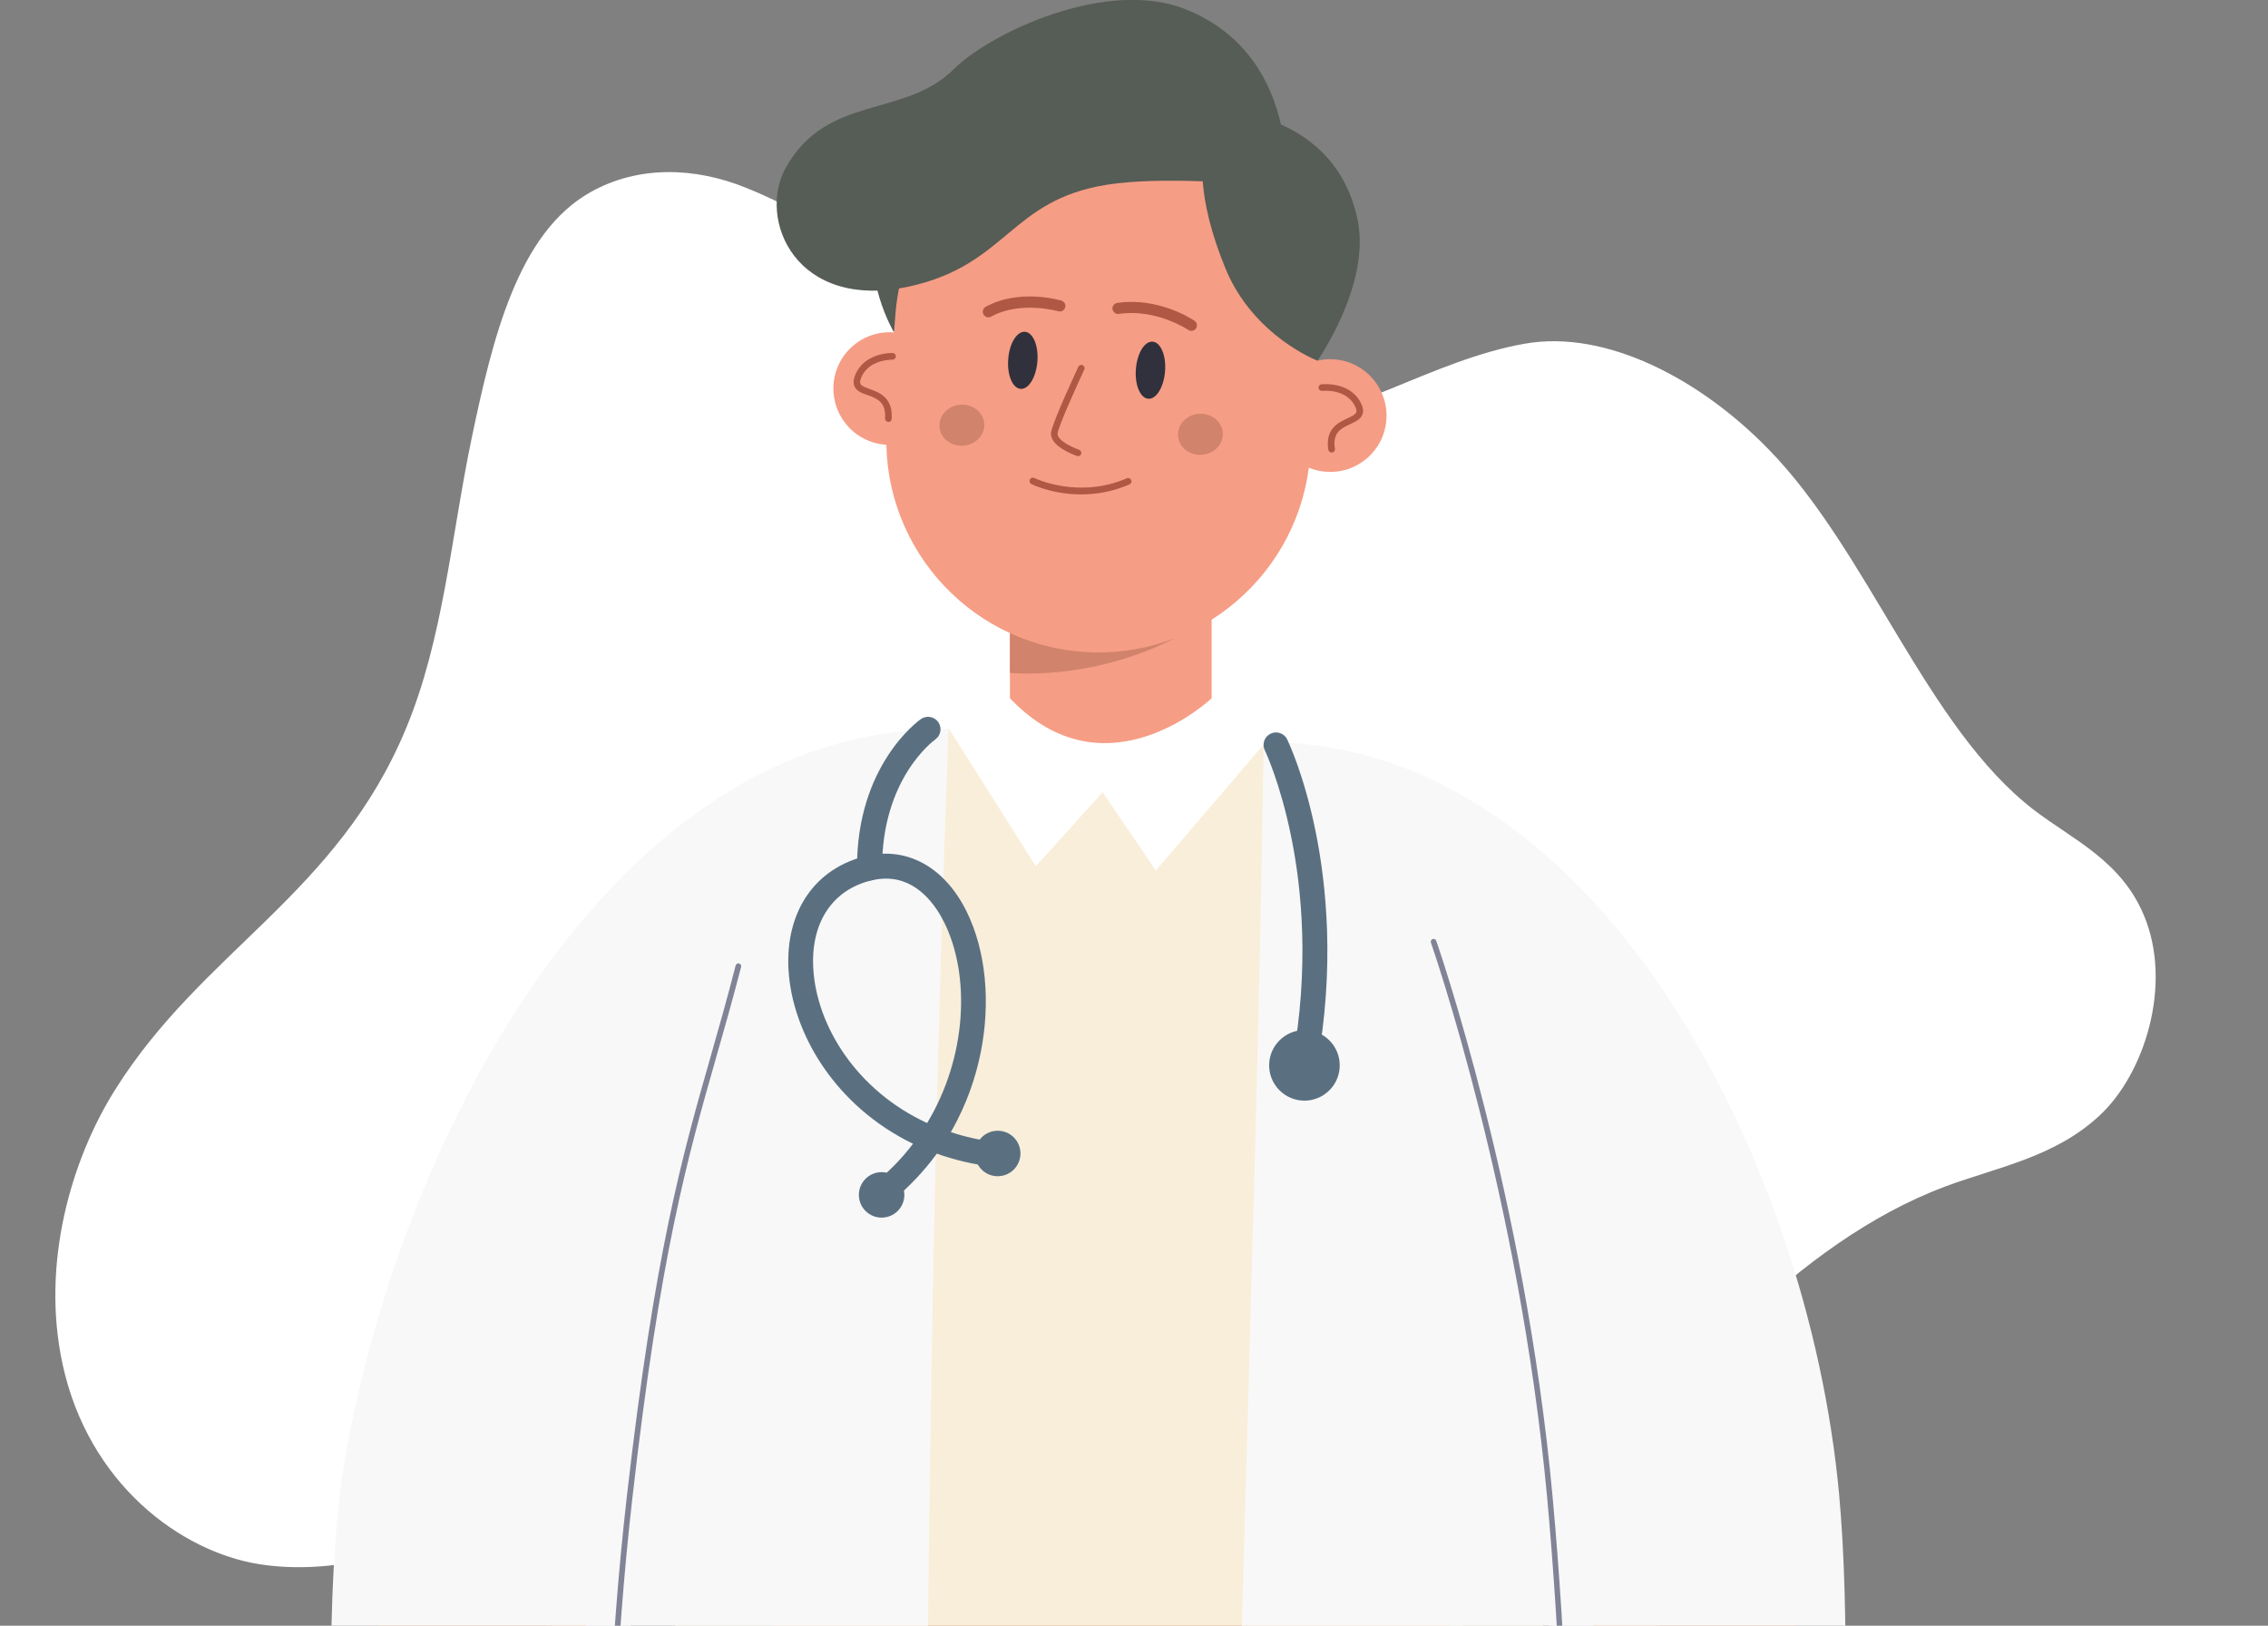 <svg width="240" height="172" viewBox="0 0 240 172" fill="none" xmlns="http://www.w3.org/2000/svg">
<rect x="0" y="0" width="240" height="172" fill="#808080" stroke="none"/>
<g clip-path="url(#clip0_3563_2609)">
<path d="M50.777 161.628C51.74 161.297 52.673 161.018 53.641 160.736C75.431 154.042 99.05 152.924 120.497 165.092C129.366 170.14 138.476 177.52 147.642 175.528C154.322 174.052 159.717 167.737 164.784 161.598C177.119 146.721 189.971 131.505 205.835 125.534C211.401 123.47 217.403 122.446 222.146 118.052C226.924 113.656 229.948 104.167 226.867 96.84C224.433 91.024 219.382 88.874 215.195 85.666C203.841 76.916 197.706 58.336 187.164 47.552C179.931 40.103 169.95 34.86 161.389 36.357C151.614 38.059 142.701 44.442 132.781 45.275C113.309 46.858 97.115 27.161 78.907 19.854C73.546 17.682 67.538 17.48 62.486 20.332C54.792 24.645 52.123 35.818 49.911 46.362C47.729 56.855 46.906 67.619 42.956 77.091C35.652 94.659 21.456 100.531 12.191 115.281C7.482 122.762 4.32 133.782 6.63 144.366C9.355 156.923 19.072 164.2 27.539 165.508C35.45 166.717 43.122 164.074 50.777 161.628Z" fill="white"/>
<path d="M128.216 50.837H106.872V84.297H128.216V50.837Z" fill="#F69D85"/>
<path d="M124.233 67.567C115.254 72.114 106.872 71.185 106.872 71.185V64.695L124.233 67.567Z" fill="#D1836B"/>
<path d="M94.606 35.17C94.606 35.17 91.204 29.543 92.664 23.352L99.502 24.398C99.519 24.398 95.851 29.344 94.606 35.17Z" fill="#565C56"/>
<path d="M114.507 68.961C102.142 67.998 92.897 57.21 93.86 44.845L94.756 33.227C95.719 20.863 106.507 11.618 118.872 12.581C131.236 13.543 140.481 24.331 139.518 36.696L138.622 48.314C137.659 60.662 126.871 69.907 114.507 68.961Z" fill="#F69D85"/>
<path d="M146.705 44.431C146.456 47.717 143.585 50.174 140.298 49.908C137.012 49.659 134.556 46.788 134.821 43.502C135.07 40.215 137.942 37.759 141.228 38.025C144.497 38.273 146.954 41.145 146.705 44.431Z" fill="#F69D85"/>
<path d="M99.579 43.555C100.931 40.555 99.596 37.027 96.595 35.675C93.595 34.322 90.067 35.658 88.715 38.659C87.363 41.659 88.699 45.187 91.699 46.539C94.699 47.891 98.227 46.555 99.579 43.555Z" fill="#F69D85"/>
<path d="M118.191 201.422H116.897C97.179 201.422 81.196 185.439 81.196 165.721V111.051C81.196 91.334 97.179 75.351 116.897 75.351H118.191C134.655 75.351 153.891 91.334 153.891 111.051V165.721C153.891 185.439 137.908 201.422 118.191 201.422Z" fill="#F69D85"/>
<path d="M120.199 39.052C120.066 40.729 120.664 42.123 121.51 42.189C122.357 42.256 123.153 40.961 123.286 39.285C123.419 37.608 122.821 36.214 121.975 36.148C121.112 36.082 120.332 37.376 120.199 39.052Z" fill="#30313C"/>
<path d="M106.689 38.008C106.557 39.684 107.154 41.078 108.001 41.144C108.847 41.211 109.644 39.916 109.776 38.24C109.909 36.563 109.312 35.169 108.465 35.103C107.602 35.037 106.806 36.348 106.689 38.008Z" fill="#30313C"/>
<path d="M83.138 17.775C87.504 9.908 95.686 12.547 100.947 7.303C104.831 3.452 117.079 -2.324 125.411 0.963C132 3.568 134.573 8.863 135.552 13.178C138.871 14.639 142.489 17.543 143.668 23.302C145.062 30.107 139.419 38.157 139.419 38.157C139.419 38.157 132.631 35.584 129.677 28.398C128.116 24.597 127.453 21.559 127.27 19.186C123.818 19.053 119.984 19.087 117.096 19.551C106.839 21.194 106.607 28.016 96.234 30.306C84.234 32.945 80.118 23.236 83.138 17.775Z" fill="#565C56"/>
<path d="M129.393 45.758C129.493 46.953 128.514 48.015 127.203 48.115C125.891 48.215 124.746 47.335 124.663 46.14C124.564 44.945 125.543 43.883 126.854 43.783C128.149 43.684 129.294 44.563 129.393 45.758Z" fill="#D1836B"/>
<path d="M104.149 44.795C104.249 45.99 103.27 47.052 101.958 47.152C100.647 47.252 99.502 46.372 99.419 45.177C99.32 43.982 100.299 42.92 101.61 42.82C102.904 42.721 104.05 43.6 104.149 44.795Z" fill="#D1836B"/>
<path d="M94.042 44.645C94.208 44.629 94.357 44.496 94.357 44.33C94.523 42.056 93.013 41.509 92.034 41.16C91.586 40.994 91.171 40.845 91.055 40.612C90.988 40.48 91.005 40.281 91.104 40.032C91.851 38.023 94.341 38.056 94.44 38.056C94.64 38.056 94.789 37.907 94.805 37.708C94.805 37.509 94.656 37.359 94.474 37.343C94.341 37.343 91.37 37.293 90.457 39.783C90.291 40.231 90.291 40.596 90.424 40.895C90.656 41.392 91.204 41.592 91.785 41.791C92.764 42.139 93.776 42.505 93.66 44.264C93.644 44.463 93.793 44.629 93.992 44.629C94.009 44.645 94.025 44.645 94.042 44.645Z" fill="#AF5945"/>
<path d="M140.946 47.883C140.963 47.883 140.963 47.883 140.979 47.883C141.162 47.849 141.295 47.667 141.261 47.484C140.979 45.742 141.959 45.294 142.905 44.862C143.469 44.596 144 44.347 144.183 43.833C144.299 43.518 144.249 43.153 144.05 42.721C142.921 40.331 139.967 40.646 139.834 40.663C139.635 40.68 139.502 40.862 139.535 41.045C139.552 41.244 139.735 41.377 139.917 41.36C140.017 41.343 142.506 41.094 143.419 43.036C143.535 43.285 143.568 43.468 143.519 43.617C143.436 43.866 143.021 44.049 142.606 44.248C141.643 44.696 140.199 45.36 140.564 47.617C140.614 47.767 140.78 47.899 140.946 47.883Z" fill="#AF5945"/>
<path d="M106.871 76.777C101.477 74.138 83.104 82.47 75.071 111.067C66.059 143.166 79.835 171.812 61.279 222.383C61.279 222.383 82.938 232.856 126.771 230.366C170.604 227.877 174.986 225.006 174.986 225.006C174.986 225.006 165.708 194.251 162.123 162.833C158.339 129.689 170.803 90.337 128.215 76.761C128.215 76.777 118.191 82.338 106.871 76.777Z" fill="#F9EEDA"/>
<path d="M115.485 52.264C116.73 52.165 118.107 51.866 119.518 51.252C119.701 51.169 119.784 50.97 119.701 50.787C119.618 50.605 119.419 50.522 119.236 50.605C114.091 52.829 109.494 50.588 109.444 50.572C109.278 50.489 109.062 50.555 108.979 50.737C108.896 50.903 108.962 51.119 109.128 51.202C109.261 51.285 111.917 52.563 115.485 52.264Z" fill="#AF5945"/>
<path d="M114.108 48.263C114.24 48.247 114.357 48.164 114.406 48.031C114.473 47.848 114.373 47.649 114.191 47.583C113.394 47.317 111.784 46.521 111.917 45.824C112.099 44.861 114.025 40.645 114.738 39.102C114.821 38.919 114.738 38.72 114.572 38.637C114.39 38.554 114.191 38.637 114.108 38.803C114.008 39.035 111.469 44.446 111.236 45.691C110.954 47.168 113.66 48.131 113.975 48.247C114.008 48.263 114.058 48.263 114.108 48.263Z" fill="#AF5945"/>
<path d="M106.872 73.873L100.366 77.01L109.611 91.648L116.681 83.815L122.307 92.097L133.693 78.802L128.216 73.873C128.216 73.873 117.03 84.561 106.872 73.873Z" fill="white"/>
<path d="M179.317 267.046C179.317 269.138 179.317 271.196 179.301 273.237H129.493C129.56 214.052 133.095 129.092 133.709 78.786C139.866 79.516 154.621 87.168 158.223 99.981C168.247 127.001 178.488 175.232 178.77 207.197C179.301 227.097 179.334 247.163 179.317 267.046Z" fill="#F8F8F8"/>
<path d="M100.38 77.005C97.99 139.841 97.675 208.437 98.04 273.265H52.133C52.697 258.278 53.328 243.174 54.108 228.154C57.958 171.127 57.079 99.195 100.38 77.005Z" fill="#F8F8F8"/>
<path d="M151.136 123.016L168.281 157.107L170.04 233.52C170.156 238.2 174.04 241.918 178.72 241.818C183.052 241.719 186.554 238.383 186.969 234.183L190.554 158.119C190.72 156.526 190.488 154.966 189.957 153.555L173.542 108.063C170.92 101.274 163.285 97.889 156.497 100.528C149.725 103.15 148.497 116.228 151.136 123.016Z" fill="#F69D85"/>
<path d="M142.903 105.557C146.803 120.212 145.06 123.581 164.014 158.419C164.014 158.419 163.184 190.434 166.006 224.857C166.006 224.857 176.296 220.193 192.794 227.031C192.794 227.031 196.876 182.767 194.619 158.137C191.316 122.204 168.612 78.52 133.99 78.52L142.903 105.557Z" fill="#F8F8F8"/>
<path d="M79.636 113.524L62.342 157.107L60.582 233.52C60.466 238.201 56.582 241.918 51.902 241.819C47.57 241.719 44.068 238.383 43.653 234.184L39.321 158.12C39.155 156.526 39.388 154.966 39.919 153.556L55.039 110.088C57.661 103.3 65.296 99.914 72.084 102.553C78.889 105.175 82.258 106.735 79.636 113.524Z" fill="#F69D85"/>
<path d="M85.694 105.557C81.794 120.212 66.624 158.419 66.624 158.419C66.624 158.419 67.454 190.434 64.632 224.856C64.632 224.856 54.342 220.193 37.845 227.031C37.845 227.031 32.384 177.04 36.633 153.572C42.774 119.631 65.197 77.01 100.05 77.126C100.017 77.11 89.362 91.781 85.694 105.557Z" fill="#F8F8F8"/>
<path d="M104.631 33.576C104.714 33.576 104.797 33.542 104.864 33.509C107.984 31.783 111.951 32.928 111.984 32.928C112.299 33.028 112.615 32.845 112.714 32.53C112.814 32.215 112.631 31.899 112.316 31.8C112.133 31.75 107.851 30.505 104.3 32.464C104.017 32.613 103.918 32.978 104.067 33.26C104.2 33.493 104.416 33.592 104.631 33.576Z" fill="#AF5945"/>
<path d="M126.125 35.004C126.291 34.987 126.457 34.904 126.556 34.755C126.739 34.489 126.672 34.124 126.407 33.942C126.257 33.842 122.656 31.402 118.224 32.05C117.909 32.099 117.677 32.398 117.726 32.713C117.776 33.029 118.075 33.261 118.39 33.211C122.357 32.63 125.71 34.888 125.743 34.904C125.859 34.987 125.992 35.02 126.125 35.004Z" fill="#AF5945"/>
<path d="M138.041 114.037C137.958 114.037 137.875 114.037 137.792 114.021C137.079 113.888 136.597 113.208 136.73 112.477C138.606 102.353 137.726 93.905 136.647 88.594C135.485 82.818 133.859 79.416 133.842 79.383C133.527 78.736 133.792 77.939 134.456 77.624C135.104 77.308 135.9 77.574 136.216 78.238C136.282 78.387 137.992 81.922 139.22 87.98C140.348 93.54 141.294 102.386 139.319 112.975C139.22 113.589 138.672 114.037 138.041 114.037Z" fill="#5A7081"/>
<path d="M140.677 115.355C142.135 113.897 142.135 111.533 140.677 110.074C139.218 108.616 136.854 108.616 135.395 110.074C133.937 111.533 133.937 113.897 135.395 115.355C136.854 116.814 139.218 116.814 140.677 115.355Z" fill="#5A7081"/>
<path d="M107.28 123.741C108.22 122.801 108.22 121.277 107.28 120.337C106.34 119.398 104.816 119.398 103.876 120.337C102.937 121.277 102.937 122.801 103.876 123.741C104.816 124.681 106.34 124.681 107.28 123.741Z" fill="#5A7081"/>
<path d="M94.995 128.122C95.934 127.182 95.934 125.658 94.995 124.718C94.055 123.778 92.531 123.778 91.591 124.718C90.651 125.658 90.651 127.182 91.591 128.122C92.531 129.061 94.055 129.061 94.995 128.122Z" fill="#5A7081"/>
<path d="M92.001 93.159C91.271 93.159 90.69 92.578 90.69 91.847C90.64 80.993 97.163 76.279 97.445 76.08C98.042 75.665 98.856 75.798 99.287 76.396C99.702 76.993 99.569 77.806 98.972 78.238C98.739 78.404 93.312 82.42 93.345 91.847C93.329 92.578 92.731 93.159 92.001 93.159Z" fill="#5A7081"/>
<path d="M93.627 127.316C93.246 127.316 92.864 127.15 92.615 126.834C92.15 126.27 92.233 125.44 92.797 124.976C94.258 123.781 95.536 122.436 96.615 121.009C88.449 117.059 83.819 109.391 83.437 102.553C83.105 96.412 86.275 91.815 91.702 90.553C96.017 89.558 99.984 91.765 102.291 96.445C104.332 100.595 104.864 106.072 103.752 111.482C103.27 113.856 102.341 116.793 100.615 119.781C102.125 120.279 103.735 120.644 105.461 120.843C106.191 120.926 106.706 121.59 106.606 122.304C106.523 123.034 105.859 123.548 105.146 123.449C102.988 123.2 100.98 122.718 99.138 122.055C97.893 123.747 96.366 125.44 94.474 127C94.225 127.216 93.926 127.316 93.627 127.316ZM93.76 92.96C93.296 92.96 92.814 93.01 92.3 93.126C88.134 94.088 85.794 97.557 86.059 102.42C86.391 108.511 90.623 115.366 98.109 118.818C102.357 111.764 102.673 103.2 99.934 97.624C99.021 95.781 97.08 92.96 93.76 92.96Z" fill="#5A7081"/>
<path d="M64.616 225.155C64.45 225.155 64.317 225.022 64.317 224.873C64.3 224.541 62.591 191.081 66.325 158.385C69.279 132.527 72.167 122.386 75.238 111.648C76.084 108.677 76.964 105.607 77.844 102.154C77.893 101.988 78.059 101.889 78.209 101.939C78.375 101.988 78.474 102.154 78.424 102.304C77.528 105.756 76.665 108.826 75.802 111.814C72.748 122.519 69.86 132.627 66.923 158.452C63.188 191.098 64.914 224.508 64.931 224.84C64.931 225.006 64.798 225.155 64.616 225.155Z" fill="#818496"/>
<path d="M166.008 225.155C165.825 225.155 165.692 225.006 165.709 224.84C165.725 224.491 166.622 190.168 163.717 158.435C160.796 126.718 151.518 99.997 151.419 99.731C151.369 99.565 151.452 99.399 151.601 99.349C151.767 99.3 151.933 99.383 151.983 99.532C152.083 99.798 161.377 126.585 164.298 158.385C167.219 190.168 166.306 224.524 166.306 224.856C166.306 225.022 166.174 225.155 166.008 225.155Z" fill="#818496"/>
</g>
<defs>
<clipPath id="clip0_3563_2609">
<rect width="240" height="172" fill="white"/>
</clipPath>
</defs>
</svg>
